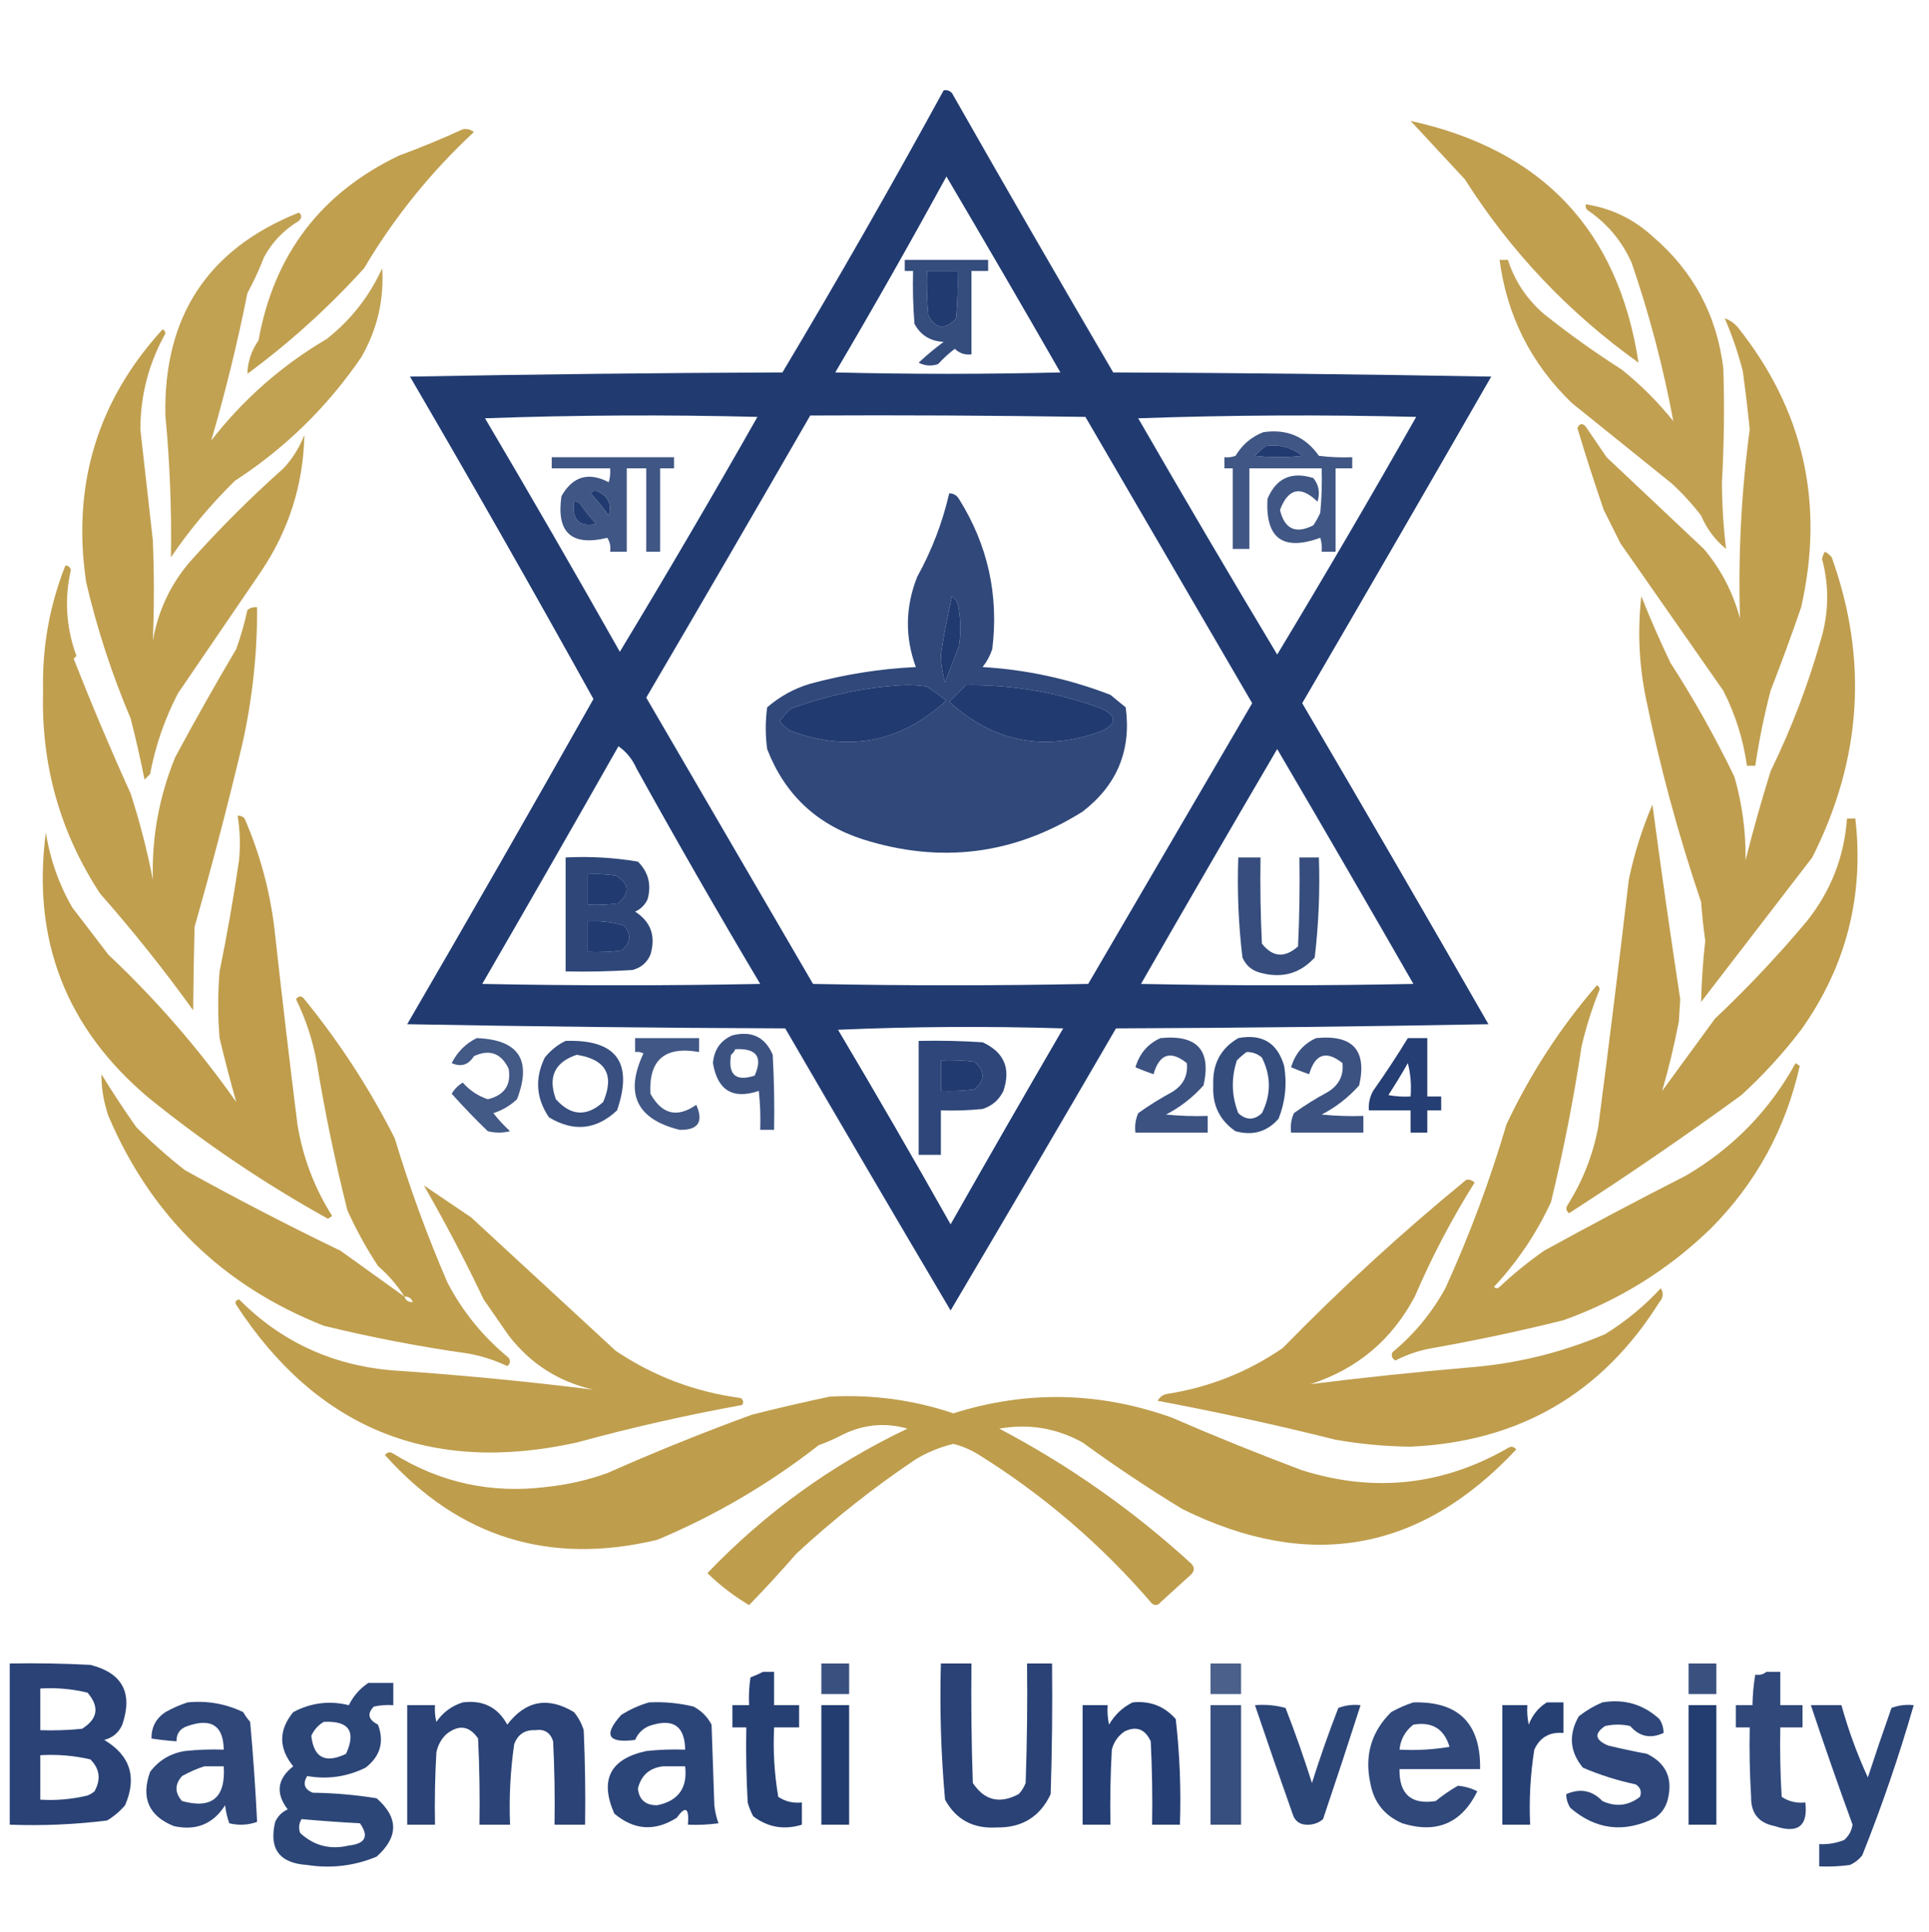 <?xml version="1.0" encoding="UTF-8"?>
<!DOCTYPE svg PUBLIC "-//W3C//DTD SVG 1.1//EN" "http://www.w3.org/Graphics/SVG/1.1/DTD/svg11.dtd">
<svg xmlns="http://www.w3.org/2000/svg" version="1.1" width="694px" height="695px" style="shape-rendering:geometricPrecision; text-rendering:geometricPrecision; image-rendering:optimizeQuality; fill-rule:evenodd; clip-rule:evenodd" xmlns:xlink="http://www.w3.org/1999/xlink">
<g><path style="opacity:0.949" fill="#163169" d="M 339.5,32.5 C 340.675,32.281 341.675,32.614 342.5,33.5C 361.634,67.129 380.967,100.629 400.5,134C 445.837,134.167 491.17,134.667 536.5,135.5C 513.96,174.748 491.293,213.915 468.5,253C 491.033,291.371 513.366,329.871 535.5,368.5C 490.837,369.333 446.17,369.833 401.5,370C 381.781,403.944 361.947,437.777 342,471.5C 322.053,437.777 302.219,403.944 282.5,370C 237.163,369.833 191.83,369.333 146.5,368.5C 169.102,329.626 191.436,290.626 213.5,251.5C 191.938,212.6 169.938,173.933 147.5,135.5C 192.163,134.667 236.83,134.167 281.5,134C 301.489,100.519 320.822,66.685 339.5,32.5 Z M 340.5,63.5 C 354.266,86.855 367.933,110.355 381.5,134C 354.5,134.667 327.5,134.667 300.5,134C 314.237,110.689 327.57,87.189 340.5,63.5 Z M 333.5,97.5 C 337.167,97.5 340.833,97.5 344.5,97.5C 344.666,103.176 344.499,108.843 344,114.5C 340.109,118.807 336.776,118.474 334,113.5C 333.501,108.177 333.334,102.844 333.5,97.5 Z M 174.5,150.5 C 206.997,149.336 239.664,149.169 272.5,150C 256.378,178.413 239.878,206.58 223,234.5C 207.059,206.274 190.892,178.274 174.5,150.5 Z M 291.5,149.5 C 324.502,149.333 357.502,149.5 390.5,150C 410.5,184.333 430.5,218.667 450.5,253C 430.833,286.667 411.167,320.333 391.5,354C 358.5,354.667 325.5,354.667 292.5,354C 272.5,319.667 252.5,285.333 232.5,251C 252.305,217.221 271.971,183.388 291.5,149.5 Z M 409.5,150.5 C 442.664,149.336 475.997,149.169 509.5,150C 493.197,178.782 476.53,207.282 459.5,235.5C 442.555,207.268 425.888,178.935 409.5,150.5 Z M 455.5,160.5 C 460.377,159.812 464.71,160.979 468.5,164C 462.833,164.667 457.167,164.667 451.5,164C 452.731,162.595 454.064,161.429 455.5,160.5 Z M 212.5,177.5 C 213.251,176.427 214.251,176.26 215.5,177C 219.01,178.907 220.176,181.74 219,185.5C 216.969,182.645 214.803,179.978 212.5,177.5 Z M 206.5,180.5 C 207.239,180.369 207.906,180.536 208.5,181C 210.31,183.644 212.31,186.144 214.5,188.5C 208.409,189.747 205.743,187.08 206.5,180.5 Z M 342.5,214.5 C 344.067,215.681 344.901,217.347 345,219.5C 345.667,223.833 345.667,228.167 345,232.5C 343.321,236.878 341.654,241.211 340,245.5C 339.061,242.236 338.561,238.903 338.5,235.5C 339.575,228.456 340.909,221.456 342.5,214.5 Z M 324.5,246.5 C 327.518,246.335 330.518,246.502 333.5,247C 335.833,248.667 338.167,250.333 340.5,252C 324.153,267.083 305.486,270.749 284.5,263C 282.939,262.059 281.605,260.892 280.5,259.5C 281.648,257.851 282.981,256.351 284.5,255C 297.544,250.16 310.877,247.326 324.5,246.5 Z M 347.5,246.5 C 364.384,246.314 380.717,249.147 396.5,255C 401.833,257.667 401.833,260.333 396.5,263C 375.94,270.619 357.607,267.119 341.5,252.5C 343.533,250.493 345.533,248.493 347.5,246.5 Z M 222.5,268.5 C 225.346,270.475 227.513,273.141 229,276.5C 243.454,302.578 258.287,328.411 273.5,354C 240.167,354.667 206.833,354.667 173.5,354C 189.972,325.554 206.305,297.054 222.5,268.5 Z M 459.5,269.5 C 475.933,297.522 492.266,325.689 508.5,354C 475.833,354.667 443.167,354.667 410.5,354C 426.719,325.724 443.052,297.557 459.5,269.5 Z M 211.5,314.5 C 214.85,314.335 218.183,314.502 221.5,315C 226.395,317.823 226.729,321.157 222.5,325C 218.848,325.499 215.182,325.665 211.5,325.5C 211.5,321.833 211.5,318.167 211.5,314.5 Z M 211.5,331.5 C 215.936,331.21 220.27,331.71 224.5,333C 227.311,336.294 226.978,339.294 223.5,342C 219.514,342.499 215.514,342.666 211.5,342.5C 211.5,338.833 211.5,335.167 211.5,331.5 Z M 301.5,370.5 C 328.33,369.336 355.33,369.17 382.5,370C 368.874,393.418 355.374,416.918 342,440.5C 328.726,416.94 315.226,393.607 301.5,370.5 Z M 338.5,381.5 C 342.514,381.334 346.514,381.501 350.5,382C 354.5,385.333 354.5,388.667 350.5,392C 346.514,392.499 342.514,392.666 338.5,392.5C 338.5,388.833 338.5,385.167 338.5,381.5 Z"/></g>
<g><path style="opacity:0.874" fill="#b79136" d="M 507.5,43.5 C 554.887,53.88 582.221,82.88 589.5,130.5C 564.347,112.516 543.514,90.516 527,64.5C 520.398,57.352 513.898,50.352 507.5,43.5 Z"/></g>
<g><path style="opacity:0.873" fill="#b79136" d="M 166.5,46.5 C 167.978,46.238 169.311,46.571 170.5,47.5C 154.945,61.965 141.778,78.298 131,96.5C 118.247,110.589 104.247,123.255 89,134.5C 89.114,130.158 90.447,126.158 93,122.5C 98.54,91.642 115.373,69.475 143.5,56C 151.388,53.1 159.055,49.934 166.5,46.5 Z"/></g>
<g><path style="opacity:0.857" fill="#b79136" d="M 570.5,73.5 C 579.676,74.922 587.676,78.755 594.5,85C 609.163,97.492 617.663,113.325 620,132.5C 620.449,146.169 620.282,159.836 619.5,173.5C 619.535,181.615 620.035,189.615 621,197.5C 617.051,194.293 614.051,190.293 612,185.5C 608.85,181.383 605.35,177.549 601.5,174C 589.5,164.333 577.5,154.667 565.5,145C 550.844,130.855 542.178,113.689 539.5,93.5C 540.5,93.5 541.5,93.5 542.5,93.5C 544.975,101.159 549.308,107.659 555.5,113C 564.481,120.157 573.815,126.824 583.5,133C 590.333,138.5 596.5,144.667 602,151.5C 598.42,132.184 593.42,113.184 587,94.5C 583.487,86.652 578.154,80.319 571,75.5C 570.536,74.906 570.369,74.239 570.5,73.5 Z"/></g>
<g><path style="opacity:0.859" fill="#b79136" d="M 107.5,76.5 C 108.653,77.313 108.653,78.313 107.5,79.5C 102.142,82.692 97.975,87.025 95,92.5C 93.257,96.984 91.257,101.317 89,105.5C 85.41,123.476 81.077,141.143 76,158.5C 87.514,143.665 101.347,131.499 117.5,122C 126.293,115.055 132.96,106.555 137.5,96.5C 138.228,107.838 135.728,118.505 130,128.5C 117.79,146.377 102.623,161.211 84.5,173C 75.862,181.461 68.196,190.627 61.5,200.5C 61.776,183.505 61.109,166.505 59.5,149.5C 58.784,113.879 74.784,89.546 107.5,76.5 Z"/></g>
<g><path style="opacity:0.86" fill="#163169" d="M 325.5,93.5 C 335.5,93.5 345.5,93.5 355.5,93.5C 355.5,94.833 355.5,96.167 355.5,97.5C 353.5,97.5 351.5,97.5 349.5,97.5C 349.5,107.5 349.5,117.5 349.5,127.5C 347.179,127.771 345.179,127.104 343.5,125.5C 341.35,127.149 339.35,128.982 337.5,131C 335.098,131.814 332.765,131.647 330.5,130.5C 333.329,127.841 336.329,125.341 339.5,123C 334.703,122.78 331.203,120.614 329,116.5C 328.5,110.175 328.334,103.842 328.5,97.5C 327.5,97.5 326.5,97.5 325.5,97.5C 325.5,96.167 325.5,94.833 325.5,93.5 Z M 333.5,97.5 C 333.334,102.844 333.501,108.177 334,113.5C 336.776,118.474 340.109,118.807 344,114.5C 344.499,108.843 344.666,103.176 344.5,97.5C 340.833,97.5 337.167,97.5 333.5,97.5 Z"/></g>
<g><path style="opacity:0.874" fill="#b79136" d="M 620.5,114.5 C 622.229,115.117 623.729,116.117 625,117.5C 648.863,147.3 656.53,180.967 648,218.5C 644.52,228.61 640.853,238.61 637,248.5C 634.687,257.416 632.854,266.416 631.5,275.5C 630.5,275.5 629.5,275.5 628.5,275.5C 627.18,266.038 624.346,257.038 620,248.5C 607.667,230.833 595.333,213.167 583,195.5C 581.034,191.52 579.034,187.52 577,183.5C 573.602,173.642 570.435,163.808 567.5,154C 568.325,152.312 569.325,152.145 570.5,153.5C 573,157.167 575.5,160.833 578,164.5C 589.667,175.5 601.333,186.5 613,197.5C 619.164,204.826 623.497,213.16 626,222.5C 625.301,199.813 626.468,177.146 629.5,154.5C 628.794,147.489 627.961,140.489 627,133.5C 625.303,126.906 623.136,120.572 620.5,114.5 Z"/></g>
<g><path style="opacity:0.873" fill="#b79136" d="M 58.5,118.5 C 59.097,118.735 59.43,119.235 59.5,120C 53.528,130.682 50.528,142.182 50.5,154.5C 51.999,167.823 53.499,181.156 55,194.5C 55.475,206.519 55.475,218.519 55,230.5C 56.844,219.946 61.178,210.613 68,202.5C 78.667,190.5 90,179.167 102,168.5C 105.254,164.995 107.754,160.995 109.5,156.5C 109.133,174.284 103.967,190.618 94,205.5C 84,220.167 74,234.833 64,249.5C 59.242,258.681 55.909,268.348 54,278.5C 53.333,279.167 52.667,279.833 52,280.5C 50.556,273.197 48.889,265.864 47,258.5C 40.266,242.63 34.932,226.297 31,209.5C 25.825,174.546 34.992,144.212 58.5,118.5 Z"/></g>
<g><path style="opacity:0.813" fill="#163169" d="M 454.5,155.5 C 462.99,154.249 469.657,157.083 474.5,164C 478.486,164.499 482.486,164.666 486.5,164.5C 486.5,165.833 486.5,167.167 486.5,168.5C 484.5,168.5 482.5,168.5 480.5,168.5C 480.5,178.5 480.5,188.5 480.5,198.5C 478.833,198.5 477.167,198.5 475.5,198.5C 475.66,196.801 475.494,195.134 475,193.5C 461.549,198.376 455.216,193.709 456,179.5C 459.12,172.026 464.62,169.526 472.5,172C 474.487,174.47 474.987,177.303 474,180.5C 467.97,174.633 463.47,175.633 460.5,183.5C 462.162,190.391 466.162,192.224 472.5,189C 473.46,187.581 474.293,186.081 475,184.5C 475.499,179.177 475.666,173.844 475.5,168.5C 466.833,168.5 458.167,168.5 449.5,168.5C 449.5,178.167 449.5,187.833 449.5,197.5C 447.5,197.5 445.5,197.5 443.5,197.5C 443.5,187.833 443.5,178.167 443.5,168.5C 442.5,168.5 441.5,168.5 440.5,168.5C 440.5,167.167 440.5,165.833 440.5,164.5C 441.873,164.657 443.207,164.49 444.5,164C 446.934,159.972 450.267,157.139 454.5,155.5 Z M 455.5,160.5 C 454.064,161.429 452.731,162.595 451.5,164C 457.167,164.667 462.833,164.667 468.5,164C 464.71,160.979 460.377,159.812 455.5,160.5 Z"/></g>
<g><path style="opacity:0.818" fill="#163169" d="M 198.5,164.5 C 213.167,164.5 227.833,164.5 242.5,164.5C 242.5,165.833 242.5,167.167 242.5,168.5C 240.833,168.5 239.167,168.5 237.5,168.5C 237.5,178.5 237.5,188.5 237.5,198.5C 235.833,198.5 234.167,198.5 232.5,198.5C 232.5,188.5 232.5,178.5 232.5,168.5C 230.167,168.5 227.833,168.5 225.5,168.5C 225.5,178.5 225.5,188.5 225.5,198.5C 223.5,198.5 221.5,198.5 219.5,198.5C 219.785,196.712 219.452,195.045 218.5,193.5C 205.585,196.629 200.085,191.629 202,178.5C 206.052,171.368 211.719,169.701 219,173.5C 219.494,171.866 219.66,170.199 219.5,168.5C 212.5,168.5 205.5,168.5 198.5,168.5C 198.5,167.167 198.5,165.833 198.5,164.5 Z M 212.5,177.5 C 214.803,179.978 216.969,182.645 219,185.5C 220.176,181.74 219.01,178.907 215.5,177C 214.251,176.26 213.251,176.427 212.5,177.5 Z M 206.5,180.5 C 205.743,187.08 208.409,189.747 214.5,188.5C 212.31,186.144 210.31,183.644 208.5,181C 207.906,180.536 207.239,180.369 206.5,180.5 Z"/></g>
<g><path style="opacity:0.884" fill="#163169" d="M 341.5,177.5 C 343.017,177.511 344.184,178.177 345,179.5C 355.378,196.053 359.378,214.053 357,233.5C 356.205,235.901 355.038,238.068 353.5,240C 369.343,240.931 384.677,244.264 399.5,250C 401.333,251.5 403.167,253 405,254.5C 407.07,269.95 401.903,282.45 389.5,292C 364.819,307.498 338.486,310.831 310.5,302C 293.8,296.632 282.3,285.798 276,269.5C 275.333,264.5 275.333,259.5 276,254.5C 280.597,250.532 285.763,247.698 291.5,246C 303.989,242.607 316.655,240.607 329.5,240C 325.525,229.161 325.691,218.328 330,207.5C 335.25,198.008 339.083,188.008 341.5,177.5 Z M 342.5,214.5 C 340.909,221.456 339.575,228.456 338.5,235.5C 338.561,238.903 339.061,242.236 340,245.5C 341.654,241.211 343.321,236.878 345,232.5C 345.667,228.167 345.667,223.833 345,219.5C 344.901,217.347 344.067,215.681 342.5,214.5 Z M 324.5,246.5 C 310.877,247.326 297.544,250.16 284.5,255C 282.981,256.351 281.648,257.851 280.5,259.5C 281.605,260.892 282.939,262.059 284.5,263C 305.486,270.749 324.153,267.083 340.5,252C 338.167,250.333 335.833,248.667 333.5,247C 330.518,246.502 327.518,246.335 324.5,246.5 Z M 347.5,246.5 C 345.533,248.493 343.533,250.493 341.5,252.5C 357.607,267.119 375.94,270.619 396.5,263C 401.833,260.333 401.833,257.667 396.5,255C 380.717,249.147 364.384,246.314 347.5,246.5 Z"/></g>
<g><path style="opacity:0.872" fill="#b79136" d="M 656.5,198.5 C 657.458,198.953 658.292,199.619 659,200.5C 672.171,237.184 669.838,273.184 652,308.5C 638.655,325.872 625.322,343.205 612,360.5C 612.165,353.196 612.665,345.862 613.5,338.5C 612.85,333.851 612.35,329.184 612,324.5C 603.771,300.251 597.104,275.584 592,250.5C 589.646,238.565 589.146,226.565 590.5,214.5C 593.666,222.513 597.166,230.513 601,238.5C 609.501,251.675 617.167,265.342 624,279.5C 626.812,289.294 628.145,299.294 628,309.5C 630.609,299.106 633.609,288.44 637,277.5C 644.382,262.397 650.382,246.73 655,230.5C 657.979,220.688 658.146,210.854 655.5,201C 655.743,200.098 656.077,199.265 656.5,198.5 Z"/></g>
<g><path style="opacity:0.875" fill="#b79136" d="M 23.5,203.5 C 24.497,203.47 25.164,203.97 25.5,205C 23.116,215.499 23.782,225.832 27.5,236C 27.167,236.333 26.833,236.667 26.5,237C 32.928,253.355 39.762,269.522 47,285.5C 50.281,295.675 52.947,306.009 55,316.5C 54.556,301.379 57.222,286.712 63,272.5C 70.08,259.338 77.413,246.338 85,233.5C 86.644,228.923 87.978,224.256 89,219.5C 90.011,218.663 91.178,218.33 92.5,218.5C 92.578,235.385 90.745,252.052 87,268.5C 81.798,290.307 76.132,311.974 70,333.5C 69.748,343.548 69.581,353.548 69.5,363.5C 59.066,348.992 47.899,334.992 36,321.5C 21.561,299.426 14.728,275.092 15.5,248.5C 15.128,232.983 17.794,217.983 23.5,203.5 Z"/></g>
<g><path style="opacity:0.883" fill="#b79136" d="M 594.5,289.5 C 597.562,312.58 600.895,335.913 604.5,359.5C 604.333,362.167 604.167,364.833 604,367.5C 602.365,376.031 600.365,384.364 598,392.5C 604.333,383.833 610.667,375.167 617,366.5C 628.62,355.543 639.62,343.876 650,331.5C 658.667,320.664 663.501,308.331 664.5,294.5C 665.5,294.5 666.5,294.5 667.5,294.5C 670.692,322.399 664.192,347.733 648,370.5C 641.571,378.933 634.404,386.766 626.5,394C 606.245,408.753 585.579,422.919 564.5,436.5C 563.417,435.635 563.251,434.635 564,433.5C 569.427,424.89 573.094,415.557 575,405.5C 578.864,375.862 582.531,346.195 586,316.5C 587.939,307.185 590.772,298.185 594.5,289.5 Z"/></g>
<g><path style="opacity:0.885" fill="#b79136" d="M 85.5,293.5 C 86.496,293.414 87.329,293.748 88,294.5C 93.817,307.909 97.483,321.909 99,336.5C 101.503,359.19 104.17,381.856 107,404.5C 108.933,416.363 113.1,427.363 119.5,437.5C 119,437.833 118.5,438.167 118,438.5C 95.222,425.863 73.722,411.363 53.5,395C 23.736,369.965 11.403,338.131 16.5,299.5C 17.981,309.09 21.148,318.09 26,326.5C 30.333,332.167 34.667,337.833 39,343.5C 56.2,359.689 71.533,377.356 85,396.5C 82.867,388.973 80.867,381.307 79,373.5C 78.333,365.5 78.333,357.5 79,349.5C 81.718,336.243 84.051,322.91 86,309.5C 86.528,304.146 86.362,298.813 85.5,293.5 Z"/></g>
<g><path style="opacity:0.891" fill="#163169" d="M 203.5,308.5 C 212.276,308.059 220.942,308.559 229.5,310C 233.259,313.743 234.426,318.243 233,323.5C 232.052,325.57 230.552,327.07 228.5,328C 234.177,331.636 236.01,336.803 234,343.5C 232.749,346.381 230.583,348.214 227.5,349C 219.507,349.5 211.507,349.666 203.5,349.5C 203.5,335.833 203.5,322.167 203.5,308.5 Z M 211.5,314.5 C 211.5,318.167 211.5,321.833 211.5,325.5C 215.182,325.665 218.848,325.499 222.5,325C 226.729,321.157 226.395,317.823 221.5,315C 218.183,314.502 214.85,314.335 211.5,314.5 Z M 211.5,331.5 C 211.5,335.167 211.5,338.833 211.5,342.5C 215.514,342.666 219.514,342.499 223.5,342C 226.978,339.294 227.311,336.294 224.5,333C 220.27,331.71 215.936,331.21 211.5,331.5 Z"/></g>
<g><path style="opacity:0.861" fill="#163169" d="M 445.5,308.5 C 448.167,308.5 450.833,308.5 453.5,308.5C 453.334,318.839 453.5,329.172 454,339.5C 457.866,344.416 462.199,344.749 467,340.5C 467.5,329.839 467.667,319.172 467.5,308.5C 469.833,308.5 472.167,308.5 474.5,308.5C 474.915,320.562 474.415,332.562 473,344.5C 467.763,350.261 461.263,352.095 453.5,350C 450.417,349.214 448.251,347.381 447,344.5C 445.562,332.576 445.062,320.576 445.5,308.5 Z"/></g>
<g><path style="opacity:0.881" fill="#b79136" d="M 574.5,354.5 C 575.097,354.735 575.43,355.235 575.5,356C 572.794,362.657 570.627,369.491 569,376.5C 566.166,395.344 562.499,414.011 558,432.5C 552.789,443.754 545.956,453.921 537.5,463C 538.167,463.667 538.833,463.667 539.5,463C 544.543,458.288 549.877,453.955 555.5,450C 572.342,440.745 589.342,431.745 606.5,423C 623.406,413.095 636.573,399.595 646,382.5C 646.5,382.833 647,383.167 647.5,383.5C 642.43,406.146 631.763,425.646 615.5,442C 600.255,456.794 582.588,467.794 562.5,475C 546.958,478.869 531.291,482.202 515.5,485C 510.743,485.812 506.243,487.312 502,489.5C 500.77,488.725 500.437,487.725 501,486.5C 508.783,480.048 515.117,472.382 520,463.5C 528.713,444.364 536.046,424.697 542,404.5C 550.603,386.27 561.436,369.603 574.5,354.5 Z"/></g>
<g><path style="opacity:0.881" fill="#b79136" d="M 145.5,466.5 C 142.94,462.43 139.773,458.764 136,455.5C 131.811,449.123 128.145,442.456 125,435.5C 120.582,417.993 116.915,400.327 114,382.5C 112.577,374.471 110.077,366.804 106.5,359.5C 107.5,358.167 108.5,358.167 109.5,359.5C 122.105,374.953 132.938,391.62 142,409.5C 147.359,427.25 153.693,444.583 161,461.5C 166.501,472 173.834,481 183,488.5C 183.749,489.635 183.583,490.635 182.5,491.5C 178.04,489.384 173.373,487.884 168.5,487C 150.991,484.527 133.658,481.193 116.5,477C 80.149,462.649 54.315,437.482 39,401.5C 37.291,396.483 36.458,391.483 36.5,386.5C 40.47,392.969 44.637,399.302 49,405.5C 54.551,411.019 60.385,416.186 66.5,421C 84.884,431.192 103.551,440.859 122.5,450C 130.196,455.509 137.863,461.009 145.5,466.5 Z M 145.5,466.5 C 147.027,466.427 148.027,467.094 148.5,468.5C 146.973,468.573 145.973,467.906 145.5,466.5 Z"/></g>
<g><path style="opacity:0.835" fill="#163169" d="M 263.5,372.5 C 270.445,370.775 275.278,373.108 278,379.5C 278.5,388.494 278.666,397.494 278.5,406.5C 276.833,406.5 275.167,406.5 273.5,406.5C 273.666,401.821 273.499,397.155 273,392.5C 263.631,395.641 258.131,392.308 256.5,382.5C 256.904,377.654 259.237,374.32 263.5,372.5 Z M 264.5,377.5 C 272.188,377.087 274.521,380.254 271.5,387C 264.691,389.196 261.857,386.696 263,379.5C 263.717,378.956 264.217,378.289 264.5,377.5 Z"/></g>
<g><path style="opacity:0.803" fill="#163169" d="M 171.5,373.5 C 186.608,374.048 191.442,381.382 186,395.5C 183.533,397.802 180.7,399.469 177.5,400.5C 179.316,402.817 181.316,404.984 183.5,407C 180.833,407.667 178.167,407.667 175.5,407C 170.985,402.652 166.651,398.152 162.5,393.5C 163.5,391.833 164.833,390.5 166.5,389.5C 168.981,392.32 171.981,394.32 175.5,395.5C 181.464,394.058 183.964,390.391 183,384.5C 180.282,378.889 176.116,377.389 170.5,380C 168.552,383.149 165.885,383.983 162.5,382.5C 164.549,378.451 167.549,375.451 171.5,373.5 Z"/></g>
<g><path style="opacity:0.812" fill="#163169" d="M 228.5,373.5 C 236.167,373.5 243.833,373.5 251.5,373.5C 251.5,375.167 251.5,376.833 251.5,378.5C 239.194,376.319 233.361,381.319 234,393.5C 238.144,400.966 243.644,402.299 250.5,397.5C 253.196,403.642 251.196,406.642 244.5,406.5C 229.004,402.674 224.671,393.507 231.5,379C 230.552,378.517 229.552,378.351 228.5,378.5C 228.5,376.833 228.5,375.167 228.5,373.5 Z"/></g>
<g><path style="opacity:0.833" fill="#163169" d="M 417.5,373.5 C 430.687,372.178 435.854,377.845 433,390.5C 429.133,394.846 424.633,398.346 419.5,401C 424.489,401.499 429.489,401.666 434.5,401.5C 434.5,403.5 434.5,405.5 434.5,407.5C 425.833,407.5 417.167,407.5 408.5,407.5C 408.192,405.076 408.526,402.743 409.5,400.5C 413.332,397.75 417.332,395.25 421.5,393C 425.624,390.58 427.457,387.08 427,382.5C 421.132,377.814 417.132,379.148 415,386.5C 412.825,385.745 410.659,384.912 408.5,384C 409.958,379.051 412.958,375.551 417.5,373.5 Z"/></g>
<g><path style="opacity:0.86" fill="#163169" d="M 445.5,373.5 C 454.082,371.87 459.582,375.204 462,383.5C 463.081,390.054 462.414,396.388 460,402.5C 455.86,407.211 450.694,408.711 444.5,407C 438.791,403.08 436.124,397.58 436.5,390.5C 436.15,382.858 439.15,377.191 445.5,373.5 Z M 448.5,378.5 C 450.582,378.472 452.416,379.139 454,380.5C 457.333,387.167 457.333,393.833 454,400.5C 451.205,403.113 448.371,403.113 445.5,400.5C 443.062,394.235 442.895,387.902 445,381.5C 446.145,380.364 447.312,379.364 448.5,378.5 Z"/></g>
<g><path style="opacity:0.833" fill="#163169" d="M 473.5,373.5 C 486.687,372.178 491.854,377.845 489,390.5C 485.133,394.846 480.633,398.346 475.5,401C 480.489,401.499 485.489,401.666 490.5,401.5C 490.5,403.5 490.5,405.5 490.5,407.5C 481.833,407.5 473.167,407.5 464.5,407.5C 464.192,405.076 464.526,402.743 465.5,400.5C 469.332,397.75 473.332,395.25 477.5,393C 481.624,390.58 483.457,387.08 483,382.5C 477.132,377.814 473.132,379.148 471,386.5C 468.825,385.745 466.659,384.912 464.5,384C 465.958,379.051 468.958,375.551 473.5,373.5 Z"/></g>
<g><path style="opacity:0.931" fill="#163169" d="M 506.5,373.5 C 508.833,373.5 511.167,373.5 513.5,373.5C 513.5,380.5 513.5,387.5 513.5,394.5C 515.167,394.5 516.833,394.5 518.5,394.5C 518.5,396.167 518.5,397.833 518.5,399.5C 516.833,399.5 515.167,399.5 513.5,399.5C 513.5,402.167 513.5,404.833 513.5,407.5C 511.5,407.5 509.5,407.5 507.5,407.5C 507.5,404.833 507.5,402.167 507.5,399.5C 502.5,399.5 497.5,399.5 492.5,399.5C 492.298,397.011 492.798,394.677 494,392.5C 498.389,386.284 502.556,379.951 506.5,373.5 Z M 506.5,382.5 C 507.483,386.298 507.817,390.298 507.5,394.5C 504.813,394.664 502.146,394.497 499.5,394C 501.97,390.222 504.303,386.389 506.5,382.5 Z"/></g>
<g><path style="opacity:0.849" fill="#163169" d="M 203.5,374.5 C 221.748,373.913 227.915,382.247 222,399.5C 214.522,406.514 206.355,407.347 197.5,402C 192.848,395.159 192.348,387.993 196,380.5C 198.114,377.879 200.614,375.879 203.5,374.5 Z M 207.5,379.5 C 217.986,381.142 221.153,386.808 217,396.5C 211.063,401.866 205.396,401.533 200,395.5C 197.05,387.49 199.55,382.157 207.5,379.5 Z"/></g>
<g><path style="opacity:0.894" fill="#163169" d="M 330.5,374.5 C 338.174,374.334 345.841,374.5 353.5,375C 361.239,378.542 363.739,384.375 361,392.5C 359.437,395.728 356.937,397.895 353.5,399C 348.511,399.499 343.511,399.666 338.5,399.5C 338.5,404.833 338.5,410.167 338.5,415.5C 335.833,415.5 333.167,415.5 330.5,415.5C 330.5,401.833 330.5,388.167 330.5,374.5 Z M 338.5,381.5 C 338.5,385.167 338.5,388.833 338.5,392.5C 342.514,392.666 346.514,392.499 350.5,392C 354.5,388.667 354.5,385.333 350.5,382C 346.514,381.501 342.514,381.334 338.5,381.5 Z"/></g>
<g><path style="opacity:0.879" fill="#b79136" d="M 527.5,424.5 C 528.675,424.281 529.675,424.614 530.5,425.5C 522.314,438.536 515.147,452.202 509,466.5C 500.753,482.082 488.253,492.582 471.5,498C 490.412,495.64 509.412,493.64 528.5,492C 545.52,490.664 561.853,486.664 577.5,480C 584.944,475.384 591.611,469.884 597.5,463.5C 598.568,465.187 598.401,466.854 597,468.5C 576.397,501.395 546.564,518.728 507.5,520.5C 498.433,520.408 489.433,519.575 480.5,518C 459.238,512.682 437.904,508.016 416.5,504C 417.226,502.603 418.393,501.769 420,501.5C 435.126,499.127 448.959,493.627 461.5,485C 482.471,463.521 504.471,443.355 527.5,424.5 Z"/></g>
<g><path style="opacity:0.88" fill="#b79136" d="M 152.5,426.5 C 158.109,430.313 163.776,434.147 169.5,438C 186.885,454.056 204.219,470.056 221.5,486C 235.126,495.162 250.126,500.829 266.5,503C 267.451,503.718 267.617,504.551 267,505.5C 247.014,509.12 227.181,513.62 207.5,519C 154.963,530.616 114.129,514.116 85,469.5C 84.409,468.517 84.743,467.85 86,467.5C 100.91,482.533 119.077,491.033 140.5,493C 164.956,494.631 189.289,496.964 213.5,500C 200.982,497.144 190.816,490.644 183,480.5C 180,476.167 177,471.833 174,467.5C 167.333,453.496 160.166,439.829 152.5,426.5 Z"/></g>
<g><path style="opacity:0.887" fill="#b79136" d="M 298.5,502.5 C 313.727,501.651 328.56,503.651 343,508.5C 369.238,500.211 395.405,500.711 421.5,510C 436.973,516.716 452.639,523.049 468.5,529C 494.403,537.124 519.069,534.458 542.5,521C 543.635,520.251 544.635,520.417 545.5,521.5C 511.097,558.292 471.097,565.459 425.5,543C 413.156,535.496 401.156,527.496 389.5,519C 380.133,513.808 370.133,512.142 359.5,514C 384.602,527.214 407.602,543.381 428.5,562.5C 429.833,563.833 429.833,565.167 428.5,566.5C 424.833,569.833 421.167,573.167 417.5,576.5C 416.635,577.583 415.635,577.749 414.5,577C 396.2,555.689 375.2,537.689 351.5,523C 348.826,521.412 345.992,520.245 343,519.5C 338.228,520.635 333.728,522.468 329.5,525C 314.304,535.191 299.971,546.524 286.5,559C 280.961,565.369 275.294,571.535 269.5,577.5C 264.098,574.274 259.098,570.441 254.5,566C 275.319,544.258 299.319,526.924 326.5,514C 318.594,511.779 310.928,512.446 303.5,516C 300.583,517.528 297.583,518.861 294.5,520C 276.713,533.896 257.38,545.229 236.5,554C 197.68,563.299 165.013,553.133 138.5,523.5C 139.365,522.417 140.365,522.251 141.5,523C 158.355,533.462 176.689,537.462 196.5,535C 204.038,534.226 211.372,532.559 218.5,530C 235.627,522.404 252.96,515.404 270.5,509C 279.925,506.619 289.258,504.453 298.5,502.5 Z"/></g>
<g><path style="opacity:0.913" fill="#163169" d="M 3.5,598.5 C 13.172,598.334 22.839,598.5 32.5,599C 44.039,601.911 47.873,609.078 44,620.5C 42.749,623.381 40.583,625.214 37.5,626C 46.861,631.605 49.361,639.439 45,649.5C 43.127,651.709 40.96,653.542 38.5,655C 26.91,656.436 15.243,656.936 3.5,656.5C 3.5,637.167 3.5,617.833 3.5,598.5 Z M 14.5,607.5 C 20.262,607.149 25.928,607.649 31.5,609C 35.875,614.121 35.209,618.455 29.5,622C 24.511,622.499 19.511,622.666 14.5,622.5C 14.5,617.5 14.5,612.5 14.5,607.5 Z M 14.5,631.5 C 20.593,631.139 26.593,631.639 32.5,633C 35.886,636.373 36.386,640.206 34,644.5C 33.25,645.126 32.416,645.626 31.5,646C 25.928,647.351 20.262,647.851 14.5,647.5C 14.5,642.167 14.5,636.833 14.5,631.5 Z"/></g>
<g><path style="opacity:0.842" fill="#163169" d="M 295.5,598.5 C 298.833,598.5 302.167,598.5 305.5,598.5C 305.5,602.167 305.5,605.833 305.5,609.5C 302.167,609.5 298.833,609.5 295.5,609.5C 295.5,605.833 295.5,602.167 295.5,598.5 Z"/></g>
<g><path style="opacity:0.912" fill="#163169" d="M 338.5,598.5 C 342.167,598.5 345.833,598.5 349.5,598.5C 349.333,612.837 349.5,627.171 350,641.5C 354.171,647.802 359.671,649.136 366.5,645.5C 367.584,644.335 368.417,643.002 369,641.5C 369.5,627.171 369.667,612.837 369.5,598.5C 372.5,598.5 375.5,598.5 378.5,598.5C 378.667,614.17 378.5,629.837 378,645.5C 374.176,653.67 367.676,657.67 358.5,657.5C 350.087,657.997 343.92,654.664 340,647.5C 338.545,631.237 338.045,614.904 338.5,598.5 Z"/></g>
<g><path style="opacity:0.766" fill="#163169" d="M 435.5,598.5 C 439.167,598.5 442.833,598.5 446.5,598.5C 446.5,602.167 446.5,605.833 446.5,609.5C 442.833,609.5 439.167,609.5 435.5,609.5C 435.5,605.833 435.5,602.167 435.5,598.5 Z"/></g>
<g><path style="opacity:0.842" fill="#163169" d="M 607.5,598.5 C 610.833,598.5 614.167,598.5 617.5,598.5C 617.5,602.167 617.5,605.833 617.5,609.5C 614.167,609.5 610.833,609.5 607.5,609.5C 607.5,605.833 607.5,602.167 607.5,598.5 Z"/></g>
<g><path style="opacity:0.922" fill="#163169" d="M 274.5,601.5 C 275.833,601.5 277.167,601.5 278.5,601.5C 278.5,605.5 278.5,609.5 278.5,613.5C 281.5,613.5 284.5,613.5 287.5,613.5C 287.5,616.167 287.5,618.833 287.5,621.5C 284.5,621.5 281.5,621.5 278.5,621.5C 278.094,629.917 278.594,638.251 280,646.5C 282.565,648.179 285.398,648.846 288.5,648.5C 288.5,651.167 288.5,653.833 288.5,656.5C 282.107,658.474 276.273,657.474 271,653.5C 270.138,651.913 269.471,650.246 269,648.5C 268.5,639.506 268.334,630.506 268.5,621.5C 266.833,621.5 265.167,621.5 263.5,621.5C 263.5,618.833 263.5,616.167 263.5,613.5C 265.5,613.5 267.5,613.5 269.5,613.5C 269.335,610.15 269.502,606.817 270,603.5C 271.622,602.901 273.122,602.234 274.5,601.5 Z"/></g>
<g><path style="opacity:0.885" fill="#163169" d="M 635.5,601.5 C 637.167,601.5 638.833,601.5 640.5,601.5C 640.5,605.5 640.5,609.5 640.5,613.5C 643.167,613.5 645.833,613.5 648.5,613.5C 648.5,616.167 648.5,618.833 648.5,621.5C 645.833,621.5 643.167,621.5 640.5,621.5C 640.334,629.84 640.5,638.173 641,646.5C 643.565,648.179 646.398,648.846 649.5,648.5C 650.527,657.011 646.86,659.844 638.5,657C 632.741,655.904 629.907,652.404 630,646.5C 629.5,638.173 629.334,629.84 629.5,621.5C 627.833,621.5 626.167,621.5 624.5,621.5C 624.5,618.833 624.5,616.167 624.5,613.5C 626.5,613.5 628.5,613.5 630.5,613.5C 630.552,609.802 630.886,606.135 631.5,602.5C 633.099,602.768 634.432,602.434 635.5,601.5 Z"/></g>
<g><path style="opacity:0.895" fill="#163169" d="M 132.5,605.5 C 135.5,605.5 138.5,605.5 141.5,605.5C 141.5,608.167 141.5,610.833 141.5,613.5C 139.143,613.337 136.81,613.503 134.5,614C 131.995,616.573 132.495,618.74 136,620.5C 138.311,626.752 136.811,631.919 131.5,636C 124.809,639.282 117.809,640.282 110.5,639C 108.86,641.776 109.527,643.776 112.5,645C 120.244,645.103 127.911,645.769 135.5,647C 143.424,653.919 143.424,660.919 135.5,668C 127.502,671.336 119.168,672.336 110.5,671C 100.513,670.351 96.679,665.184 99,655.5C 99.93,653.448 101.43,651.948 103.5,651C 99.071,645.168 99.738,640.001 105.5,635.5C 100.194,628.965 100.194,622.465 105.5,616C 111.859,612.619 118.526,611.786 125.5,613.5C 127.113,610.219 129.446,607.553 132.5,605.5 Z M 116.5,619.5 C 125.523,619.062 128.189,622.895 124.5,631C 117.032,634.599 112.865,632.432 112,624.5C 113.025,622.313 114.525,620.646 116.5,619.5 Z M 108.5,654.5 C 115.482,655.124 122.482,655.624 129.5,656C 132.807,660.679 131.474,663.345 125.5,664C 118.8,665.589 112.966,664.089 108,659.5C 107.36,657.735 107.527,656.068 108.5,654.5 Z"/></g>
<g><path style="opacity:0.887" fill="#163169" d="M 67.5,612.5 C 74.526,611.805 81.193,612.972 87.5,616C 88.211,617.255 89.044,618.421 90,619.5C 91.077,631.499 91.91,643.499 92.5,655.5C 89.216,656.657 85.882,656.824 82.5,656C 81.736,653.931 81.236,651.764 81,649.5C 76.666,656.283 70.499,658.783 62.5,657C 53.493,653.34 50.66,646.84 54,637.5C 57.128,633.349 61.295,630.849 66.5,630C 71.155,629.501 75.822,629.334 80.5,629.5C 80.372,620.87 76.039,618.036 67.5,621C 64.785,621.875 63.452,623.708 63.5,626.5C 60.482,626.296 57.482,625.963 54.5,625.5C 54.441,621.452 56.108,618.285 59.5,616C 62.158,614.522 64.825,613.355 67.5,612.5 Z M 73.5,635.5 C 75.833,635.5 78.167,635.5 80.5,635.5C 81.22,646.786 76.22,650.953 65.5,648C 62.833,645 62.833,642 65.5,639C 68.158,637.522 70.825,636.355 73.5,635.5 Z"/></g>
<g><path style="opacity:0.91" fill="#163169" d="M 166.5,612.5 C 173.747,611.57 179.081,614.236 182.5,620.5C 189.11,611.838 197.11,610.338 206.5,616C 208.102,617.935 209.269,620.101 210,622.5C 210.5,633.828 210.667,645.162 210.5,656.5C 206.833,656.5 203.167,656.5 199.5,656.5C 199.666,646.494 199.5,636.494 199,626.5C 197.982,623.317 195.815,621.984 192.5,622.5C 188.823,622.336 186.323,624.003 185,627.5C 183.609,637.1 183.109,646.767 183.5,656.5C 179.833,656.5 176.167,656.5 172.5,656.5C 172.666,646.161 172.5,635.828 172,625.5C 168.839,620.866 165.006,620.366 160.5,624C 158.683,625.8 157.516,627.966 157,630.5C 156.5,639.16 156.334,647.827 156.5,656.5C 153.167,656.5 149.833,656.5 146.5,656.5C 146.5,642.167 146.5,627.833 146.5,613.5C 149.833,613.5 153.167,613.5 156.5,613.5C 156.338,615.527 156.505,617.527 157,619.5C 159.393,616.06 162.56,613.726 166.5,612.5 Z"/></g>
<g><path style="opacity:0.902" fill="#163169" d="M 233.5,612.5 C 238.913,612.229 244.246,612.729 249.5,614C 252.333,615.5 254.5,617.667 256,620.5C 256.333,630.167 256.667,639.833 257,649.5C 257.236,651.764 257.736,653.931 258.5,656C 254.848,656.499 251.182,656.665 247.5,656.5C 247.979,650.402 246.646,649.569 243.5,654C 235.611,659.012 228.111,658.512 221,652.5C 215.666,640.334 219.5,632.834 232.5,630C 237.155,629.501 241.821,629.334 246.5,629.5C 246.372,620.87 242.039,618.036 233.5,621C 231.167,622 229.5,623.667 228.5,626C 218.644,627.272 216.978,624.272 223.5,617C 226.703,614.997 230.036,613.497 233.5,612.5 Z M 238.5,635.5 C 241.167,635.5 243.833,635.5 246.5,635.5C 247.404,643.255 244.07,647.922 236.5,649.5C 232.28,649.573 229.946,647.573 229.5,643.5C 230.663,638.754 233.663,636.087 238.5,635.5 Z"/></g>
<g><path style="opacity:0.933" fill="#163169" d="M 407.5,612.5 C 413.731,611.853 418.898,613.853 423,618.5C 424.441,631.092 424.941,643.759 424.5,656.5C 421.167,656.5 417.833,656.5 414.5,656.5C 414.666,646.494 414.5,636.494 414,626.5C 411.94,622.045 408.773,620.878 404.5,623C 402.19,624.637 400.69,626.804 400,629.5C 399.5,638.494 399.334,647.494 399.5,656.5C 396.167,656.5 392.833,656.5 389.5,656.5C 389.5,642.167 389.5,627.833 389.5,613.5C 392.5,613.5 395.5,613.5 398.5,613.5C 398.337,615.857 398.503,618.19 399,620.5C 401.074,616.923 403.907,614.256 407.5,612.5 Z"/></g>
<g><path style="opacity:0.886" fill="#163169" d="M 508.5,612.5 C 524.75,612.083 532.75,620.083 532.5,636.5C 522.833,636.5 513.167,636.5 503.5,636.5C 503.358,645.53 507.692,649.363 516.5,648C 519.073,645.909 521.74,644.075 524.5,642.5C 526.973,642.701 529.306,643.368 531.5,644.5C 525.827,656.001 516.827,659.834 504.5,656C 498.06,653.227 494.226,648.394 493,641.5C 490.863,631.583 493.363,623.083 500.5,616C 503.158,614.522 505.825,613.355 508.5,612.5 Z M 508.5,620.5 C 515.254,619.372 519.587,622.038 521.5,628.5C 515.537,629.496 509.537,629.829 503.5,629.5C 503.891,625.779 505.558,622.779 508.5,620.5 Z"/></g>
<g><path style="opacity:0.924" fill="#163169" d="M 556.5,612.5 C 558.5,612.5 560.5,612.5 562.5,612.5C 562.5,616.167 562.5,619.833 562.5,623.5C 557.54,623.06 554.04,625.06 552,629.5C 550.586,638.418 550.086,647.418 550.5,656.5C 547.167,656.5 543.833,656.5 540.5,656.5C 540.5,642.167 540.5,627.833 540.5,613.5C 543.5,613.5 546.5,613.5 549.5,613.5C 549.337,615.857 549.503,618.19 550,620.5C 551.305,617.039 553.471,614.372 556.5,612.5 Z"/></g>
<g><path style="opacity:0.893" fill="#163169" d="M 576.5,612.5 C 584.371,611.182 591.205,613.182 597,618.5C 598.009,620.025 598.509,621.692 598.5,623.5C 593.784,625.658 589.784,624.824 586.5,621C 583.5,620.333 580.5,620.333 577.5,621C 573.478,623.666 573.811,625.999 578.5,628C 583.139,629.128 587.805,630.128 592.5,631C 599.433,634.372 601.933,639.872 600,647.5C 599.31,650.196 597.81,652.363 595.5,654C 584.433,659.578 574.266,658.412 565,650.5C 563.991,648.975 563.491,647.308 563.5,645.5C 568.528,643.335 572.861,644.169 576.5,648C 581.325,650.215 585.825,649.715 590,646.5C 590.711,644.633 590.211,643.133 588.5,642C 581.97,640.627 575.637,638.627 569.5,636C 564.746,630.28 564.246,624.114 568,617.5C 570.682,615.415 573.516,613.748 576.5,612.5 Z"/></g>
<g><path style="opacity:0.939" fill="#163169" d="M 295.5,613.5 C 298.833,613.5 302.167,613.5 305.5,613.5C 305.5,627.833 305.5,642.167 305.5,656.5C 302.167,656.5 298.833,656.5 295.5,656.5C 295.5,642.167 295.5,627.833 295.5,613.5 Z"/></g>
<g><path style="opacity:0.854" fill="#163169" d="M 435.5,613.5 C 439.167,613.5 442.833,613.5 446.5,613.5C 446.5,627.833 446.5,642.167 446.5,656.5C 442.833,656.5 439.167,656.5 435.5,656.5C 435.5,642.167 435.5,627.833 435.5,613.5 Z"/></g>
<g><path style="opacity:0.896" fill="#163169" d="M 451.5,613.5 C 455.226,613.177 458.893,613.511 462.5,614.5C 465.962,623.387 469.129,632.387 472,641.5C 474.871,632.387 478.038,623.387 481.5,614.5C 484.086,613.52 486.753,613.187 489.5,613.5C 485.111,627.168 480.611,640.835 476,654.5C 474.647,655.704 472.981,656.371 471,656.5C 467.869,656.716 465.869,655.383 465,652.5C 460.394,639.514 455.894,626.514 451.5,613.5 Z"/></g>
<g><path style="opacity:0.939" fill="#163169" d="M 607.5,613.5 C 610.833,613.5 614.167,613.5 617.5,613.5C 617.5,627.833 617.5,642.167 617.5,656.5C 614.167,656.5 610.833,656.5 607.5,656.5C 607.5,642.167 607.5,627.833 607.5,613.5 Z"/></g>
<g><path style="opacity:0.899" fill="#163169" d="M 651.5,613.5 C 655.167,613.5 658.833,613.5 662.5,613.5C 664.977,622.433 668.144,631.1 672,639.5C 674.735,631.129 677.568,622.796 680.5,614.5C 683.086,613.52 685.753,613.187 688.5,613.5C 683.233,631.801 677.066,649.801 670,667.5C 668.786,669.049 667.286,670.215 665.5,671C 661.848,671.499 658.182,671.665 654.5,671.5C 654.5,668.833 654.5,666.167 654.5,663.5C 657.607,663.649 660.607,663.149 663.5,662C 665.152,660.53 666.152,658.697 666.5,656.5C 661.293,642.212 656.293,627.879 651.5,613.5 Z"/></g>
</svg>
